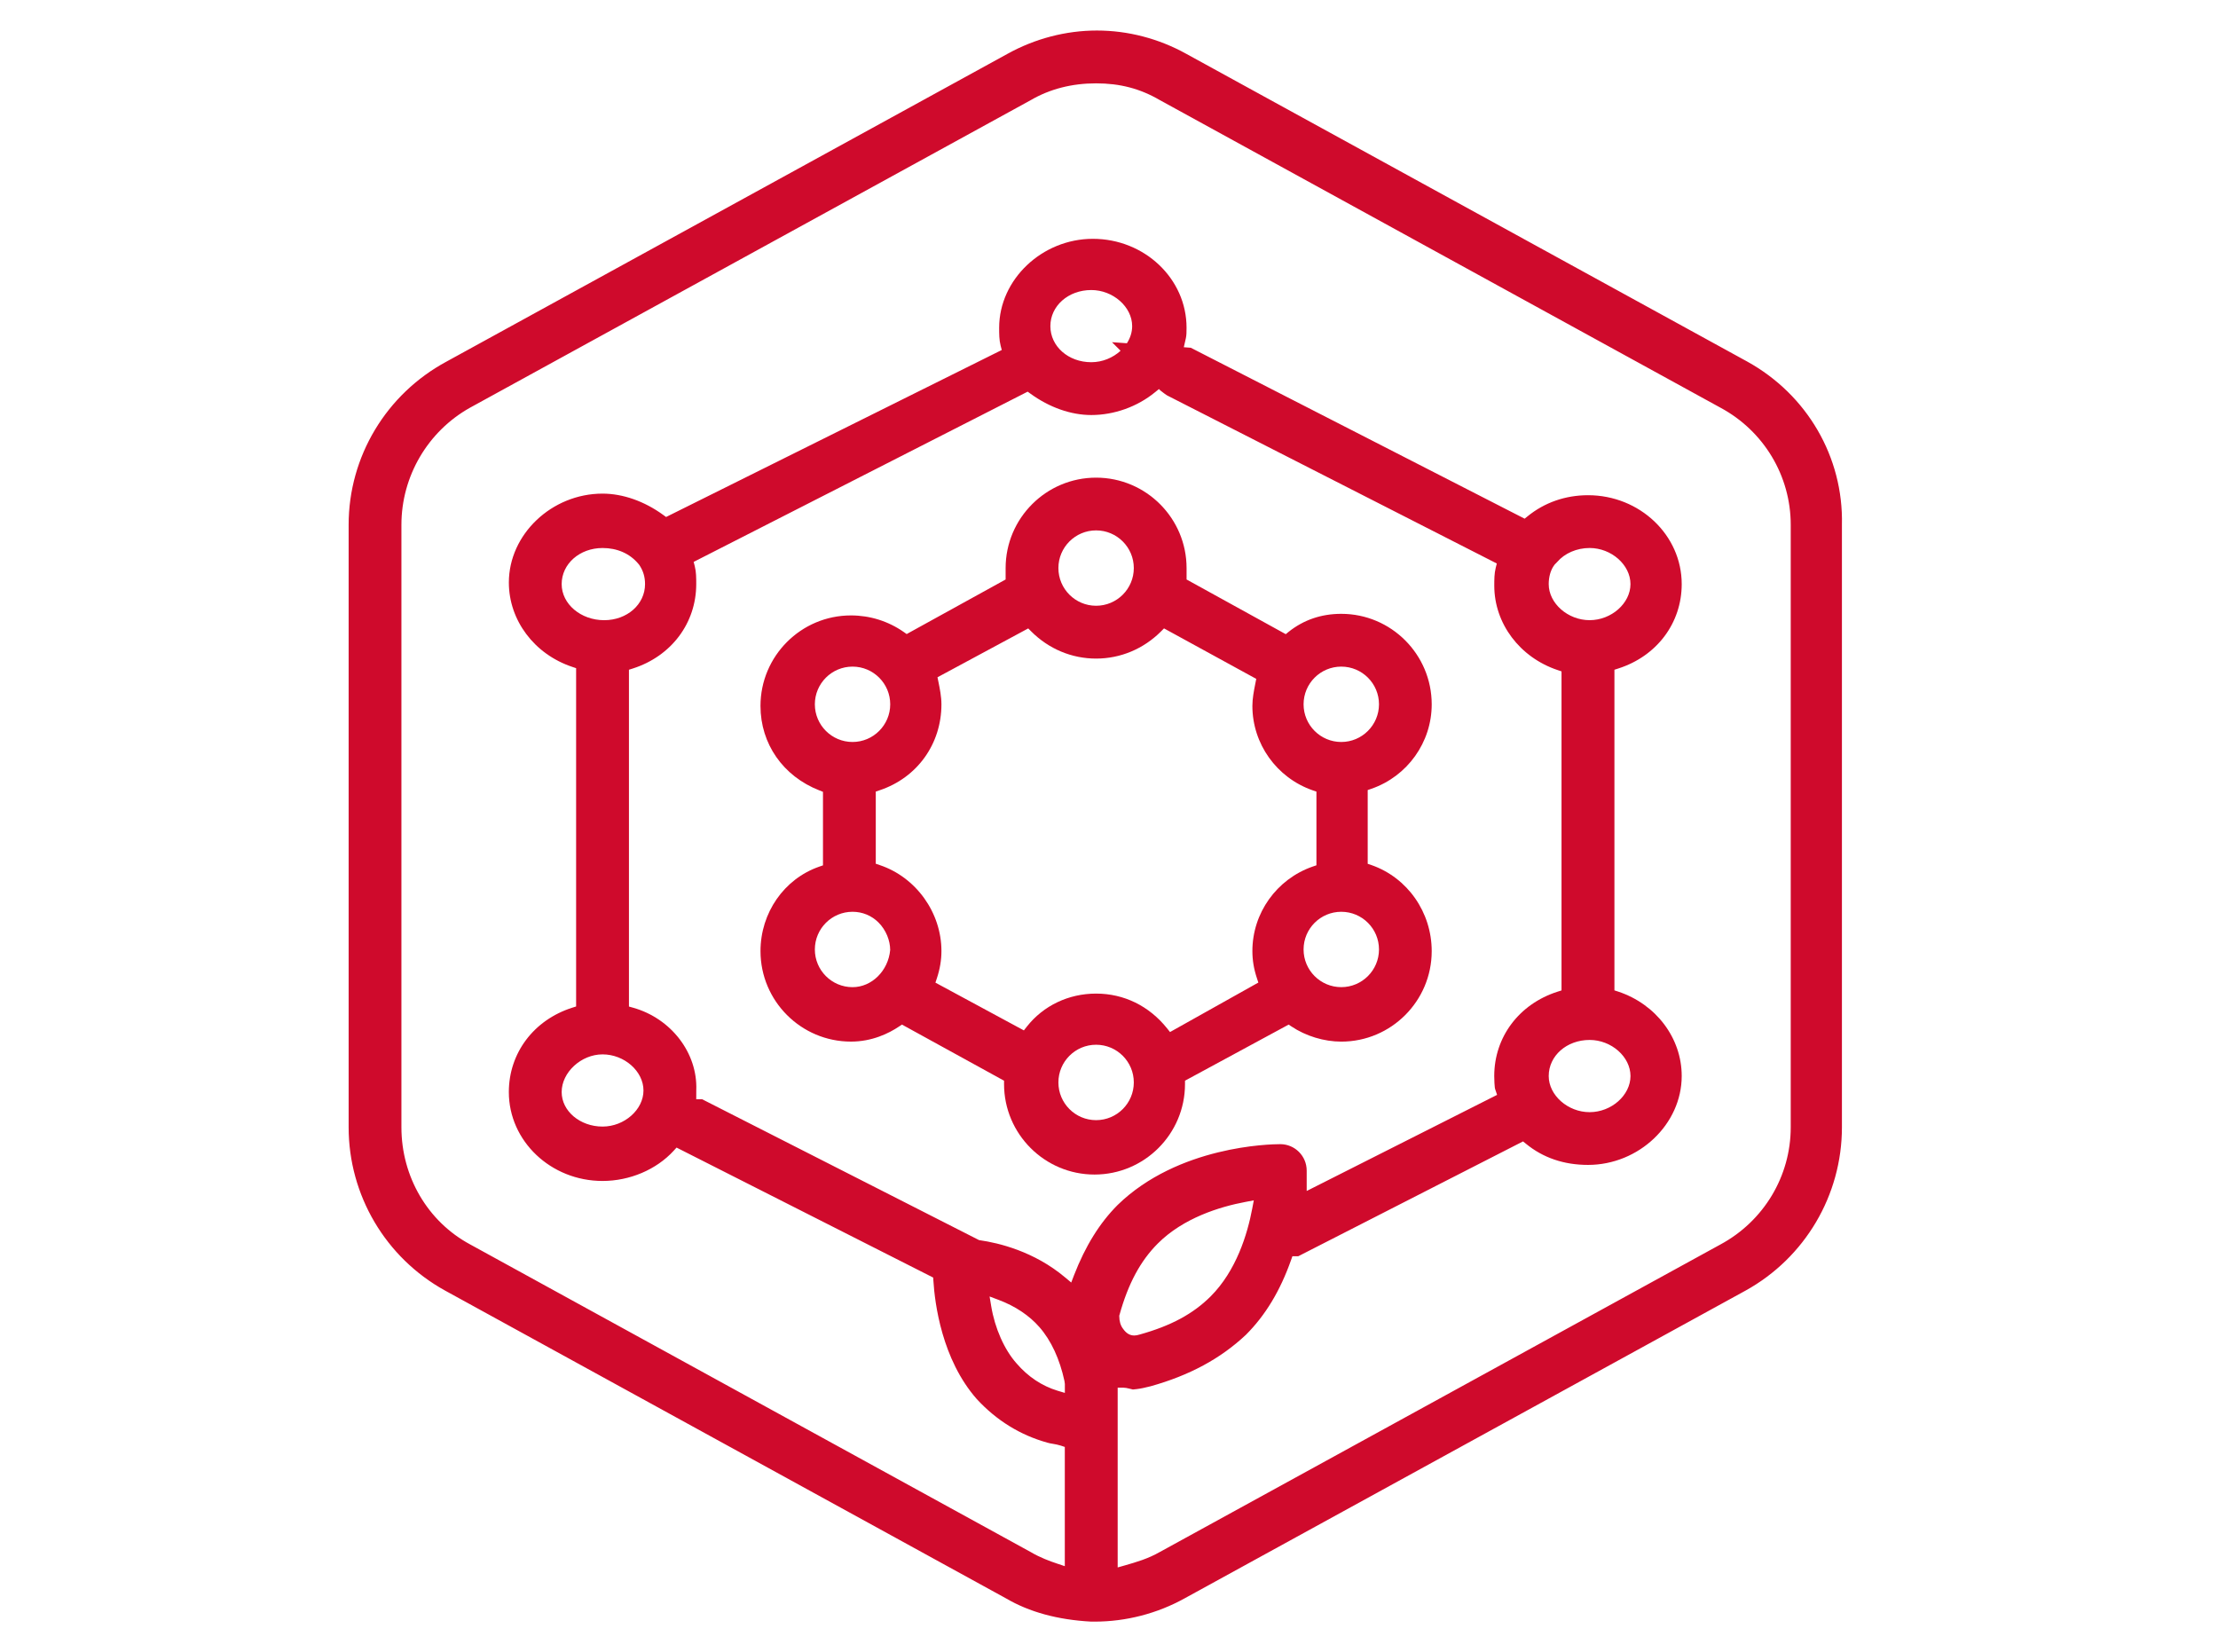 <?xml version="1.0" encoding="utf-8"?>
<!-- Generator: Adobe Illustrator 16.0.0, SVG Export Plug-In . SVG Version: 6.00 Build 0)  -->
<!DOCTYPE svg PUBLIC "-//W3C//DTD SVG 1.1//EN" "http://www.w3.org/Graphics/SVG/1.1/DTD/svg11.dtd">
<svg version="1.1" id="Layer_1" xmlns="http://www.w3.org/2000/svg" xmlns:xlink="http://www.w3.org/1999/xlink" x="0px" y="0px"
	 width="113px" height="84.167px" viewBox="0 0 113 84.167" enable-background="new 0 0 113 84.167" xml:space="preserve">
<g>
	<path fill="#CF0A2C" d="M60.372,55.228v-0.172l5.28-2.857l0.146,0.096c0.731,0.488,1.656,0.771,2.535,0.771
		c2.543,0,4.608-2.069,4.608-4.61c0-1.98-1.231-3.742-3.069-4.384l-0.192-0.065V40.25l0.194-0.067c1.836-0.64,3.067-2.368,3.067-4.3
		c0-2.543-2.065-4.611-4.608-4.611c-1.017,0-1.916,0.308-2.681,0.916l-0.147,0.12l-5.053-2.786v-0.578c0-2.542-2.065-4.61-4.61-4.61
		c-2.543,0-4.609,2.068-4.609,4.61v0.578l-5.041,2.78l-0.146-0.103c-0.793-0.554-1.723-0.846-2.693-0.846
		c-2.543,0-4.609,2.069-4.609,4.611c0,1.93,1.15,3.58,3.002,4.304l0.182,0.072v3.746l-0.193,0.067
		c-1.789,0.622-2.99,2.351-2.99,4.302c0,2.541,2.066,4.61,4.609,4.61c1.074,0,1.928-0.418,2.453-0.771l0.145-0.096l5.201,2.859v0.17
		c0,2.543,2.068,4.611,4.609,4.611C58.303,59.839,60.372,57.771,60.372,55.228z M55.842,57.067c-1.059,0-1.92-0.86-1.92-1.922
		c0-1.06,0.861-1.92,1.92-1.92c1.061,0,1.922,0.86,1.922,1.92C57.764,56.207,56.903,57.067,55.842,57.067z M47.805,34.714
		l-0.043-0.21l4.623-2.489l0.15,0.151c0.893,0.894,2.066,1.386,3.307,1.386c1.241,0,2.415-0.491,3.309-1.385l0.152-0.153
		l4.699,2.572l-0.045,0.23c-0.076,0.379-0.152,0.772-0.152,1.146c0,1.932,1.232,3.66,3.07,4.301l0.193,0.066v3.754l-0.195,0.066
		c-1.836,0.641-3.068,2.369-3.068,4.301c0,0.463,0.074,0.914,0.229,1.379l0.075,0.228l-4.5,2.521l-0.151-0.189
		c-0.914-1.141-2.196-1.77-3.616-1.77c-1.398,0-2.686,0.612-3.529,1.684l-0.15,0.191l-4.506-2.433l0.076-0.229
		c0.154-0.467,0.23-0.92,0.23-1.381c0-1.963-1.297-3.764-3.15-4.381l-0.195-0.066v-3.677l0.195-0.066
		c1.914-0.638,3.15-2.357,3.15-4.38C47.963,35.489,47.879,35.075,47.805,34.714z M55.842,27.021c1.061,0,1.922,0.861,1.922,1.92
		s-0.861,1.92-1.922,1.92c-1.059,0-1.92-0.861-1.92-1.92S54.783,27.021,55.842,27.021z M68.333,50.291c-1.06,0-1.92-0.861-1.92-1.92
		c0-1.06,0.86-1.92,1.92-1.92c1.062,0,1.922,0.86,1.922,1.92C70.255,49.429,69.393,50.291,68.333,50.291z M68.333,37.801
		c-1.06,0-1.92-0.862-1.92-1.92c0-1.06,0.86-1.92,1.92-1.92c1.062,0,1.922,0.861,1.922,1.92
		C70.254,36.939,69.393,37.801,68.333,37.801z M43.434,37.801c-1.059,0-1.92-0.862-1.92-1.92c0-1.06,0.861-1.92,1.92-1.92
		s1.92,0.861,1.92,1.92C45.354,36.939,44.492,37.801,43.434,37.801z M43.434,46.451c0.502,0,0.973,0.194,1.326,0.549
		c0.381,0.383,0.59,0.914,0.592,1.396c-0.096,1.063-0.939,1.896-1.918,1.896c-1.059,0-1.92-0.861-1.92-1.92
		C41.514,47.311,42.375,46.451,43.434,46.451z"/>
	<path fill="#CF0A2C" d="M89.012,18.418L60.438,2.743c-1.399-0.778-2.975-1.188-4.555-1.188c-1.578,0-3.158,0.413-4.557,1.189
		L22.754,18.418c-3.081,1.659-4.992,4.846-4.992,8.318V57.43c0,3.459,1.881,6.646,4.912,8.319L51.252,81.43
		c1.184,0.694,2.623,1.092,4.346,1.185h0.162c1.608,0,3.2-0.412,4.598-1.189l28.57-15.674c3.031-1.674,4.912-4.861,4.912-8.32v-30.7
		C93.92,23.294,92.072,20.108,89.012,18.418z M51.791,69.46c-0.623-0.699-1.107-1.791-1.293-2.92l-0.082-0.49l0.467,0.176
		c0.838,0.314,1.555,0.793,2.072,1.385c0.602,0.686,1.035,1.635,1.275,2.742l0.021,0.15v0.459l-0.371-0.111
		C53.09,70.612,52.373,70.138,51.791,69.46z M54.576,65.339l-0.309-0.258c-1.582-1.334-3.4-1.761-4.344-1.896l-0.047-0.009
		l-14.104-7.174h-0.301l0.002-0.463c0.074-1.891-1.279-3.656-3.221-4.201l-0.209-0.059V34.12l0.201-0.064
		c1.961-0.628,3.227-2.315,3.227-4.298c0-0.318,0-0.62-0.074-0.909l-0.057-0.223l17.016-8.673l0.143,0.103
		c0.965,0.702,2.064,1.088,3.098,1.088c1.163,0,2.346-0.422,3.247-1.16l0.201-0.164l0.068,0.069l0.193,0.149l0.147,0.103
		l16.805,8.567l-0.055,0.217c-0.074,0.295-0.074,0.596-0.074,0.914c0,1.928,1.3,3.655,3.231,4.299l0.195,0.066v16.254l-0.199,0.063
		c-1.963,0.627-3.229,2.313-3.229,4.297c0,0.229,0.018,0.519,0.029,0.586l0.014,0.072l0.102,0.303l-9.7,4.896v-1.039
		c0-0.742-0.603-1.346-1.345-1.346c-0.522,0-5.196,0.088-8.289,3.1c-0.913,0.916-1.639,2.084-2.219,3.576L54.576,65.339z
		 M32.783,55.556c0,0.979-0.975,1.838-2.084,1.838c-1.148,0-2.084-0.789-2.084-1.758c0-1.004,0.992-1.92,2.084-1.92
		C31.809,53.716,32.783,54.576,32.783,55.556z M30.781,31.596c-1.193,0-2.166-0.825-2.166-1.838c0-1.031,0.916-1.839,2.084-1.839
		c0.73,0,1.383,0.269,1.836,0.819l0.035,0.043c0.201,0.3,0.293,0.611,0.293,0.977C32.863,30.789,31.949,31.596,30.781,31.596z
		 M57.09,17.869c-0.387,0.355-0.92,0.584-1.493,0.584c-1.17,0-2.084-0.808-2.084-1.838c0-1.031,0.914-1.839,2.084-1.839
		c1.11,0,2.083,0.859,2.083,1.839c0,0.31-0.098,0.608-0.268,0.872l-0.76-0.054L57.09,17.869z M78.902,29.758
		c0-0.366,0.095-0.676,0.23-0.891l0.072-0.104l0.127-0.13c0.383-0.448,1.002-0.715,1.654-0.715c1.109,0,2.082,0.859,2.082,1.839
		c0,0.979-0.973,1.838-2.082,1.838S78.902,30.736,78.902,29.758z M80.986,52.981c1.109,0,2.082,0.858,2.082,1.838
		s-0.973,1.841-2.082,1.841c-1.108,0-2.084-0.859-2.084-1.841C78.902,53.789,79.816,52.981,80.986,52.981z M63.463,61.231
		l0.414-0.078l-0.078,0.412c-0.248,1.324-0.818,3.175-2.119,4.479c-0.891,0.889-2.025,1.504-3.625,1.947
		c-0.092,0.03-0.182,0.047-0.27,0.047c-0.215,0-0.404-0.103-0.572-0.347c-0.121-0.155-0.189-0.379-0.189-0.627v-0.041l0.011-0.035
		c0.442-1.592,1.063-2.747,1.952-3.637C60.29,62.048,62.139,61.479,63.463,61.231z M57.311,79.75l-0.369,0.104v-9.158h0.289
		c0.092,0,0.183,0.019,0.295,0.046l0.191,0.047l0.197-0.021c0.188-0.021,0.434-0.074,0.707-0.144
		c1.975-0.553,3.553-1.399,4.854-2.621c0.994-0.994,1.746-2.239,2.301-3.811L65.844,64h0.299c0,0,8.943-4.567,11.451-5.85
		l0.145,0.117c0.873,0.717,1.939,1.08,3.166,1.08c2.589,0,4.773-2.074,4.773-4.529c0-1.928-1.299-3.656-3.232-4.299l-0.196-0.064
		L82.25,34.12l0.199-0.064c1.963-0.628,3.229-2.316,3.229-4.298c0-2.498-2.141-4.529-4.773-4.529c-1.153,0-2.221,0.373-3.084,1.078
		l-0.145,0.118l-17.01-8.709l-0.355-0.026l0.105-0.459c0.033-0.155,0.035-0.306,0.035-0.535c0-2.498-2.141-4.529-4.774-4.529
		c-2.588,0-4.773,2.074-4.773,4.529c0,0.319,0,0.62,0.074,0.909l0.059,0.226l-17.102,8.508l-0.143-0.104
		c-0.963-0.701-2.063-1.087-3.094-1.087c-2.588,0-4.773,2.074-4.773,4.529c0,1.927,1.299,3.655,3.232,4.298l0.195,0.066v17.234
		l-0.201,0.064c-1.961,0.627-3.227,2.313-3.227,4.297c0,2.498,2.141,4.529,4.773,4.529c1.387,0,2.742-0.576,3.625-1.539l0.146-0.162
		l13.076,6.623l0.01,0.164c0.07,1.137,0.426,4,2.211,6.026c1.004,1.089,2.217,1.837,3.588,2.218
		c0.086,0.026,0.178,0.045,0.287,0.061c0.139,0.025,0.277,0.049,0.412,0.094l0.197,0.066v6.074l-0.379-0.127
		c-0.381-0.127-0.877-0.308-1.354-0.59L23.951,63.397c-2.158-1.16-3.5-3.446-3.5-5.967V26.736c0-2.473,1.343-4.761,3.496-5.966
		L52.514,5.101c0.973-0.567,2.094-0.855,3.328-0.855c1.215,0,2.239,0.266,3.243,0.851L87.652,20.77
		c2.209,1.188,3.58,3.474,3.58,5.966V57.43c0,2.491-1.369,4.776-3.578,5.969l-28.567,15.67
		C58.488,79.412,57.891,79.583,57.311,79.75z"/>
</g>
</svg>

